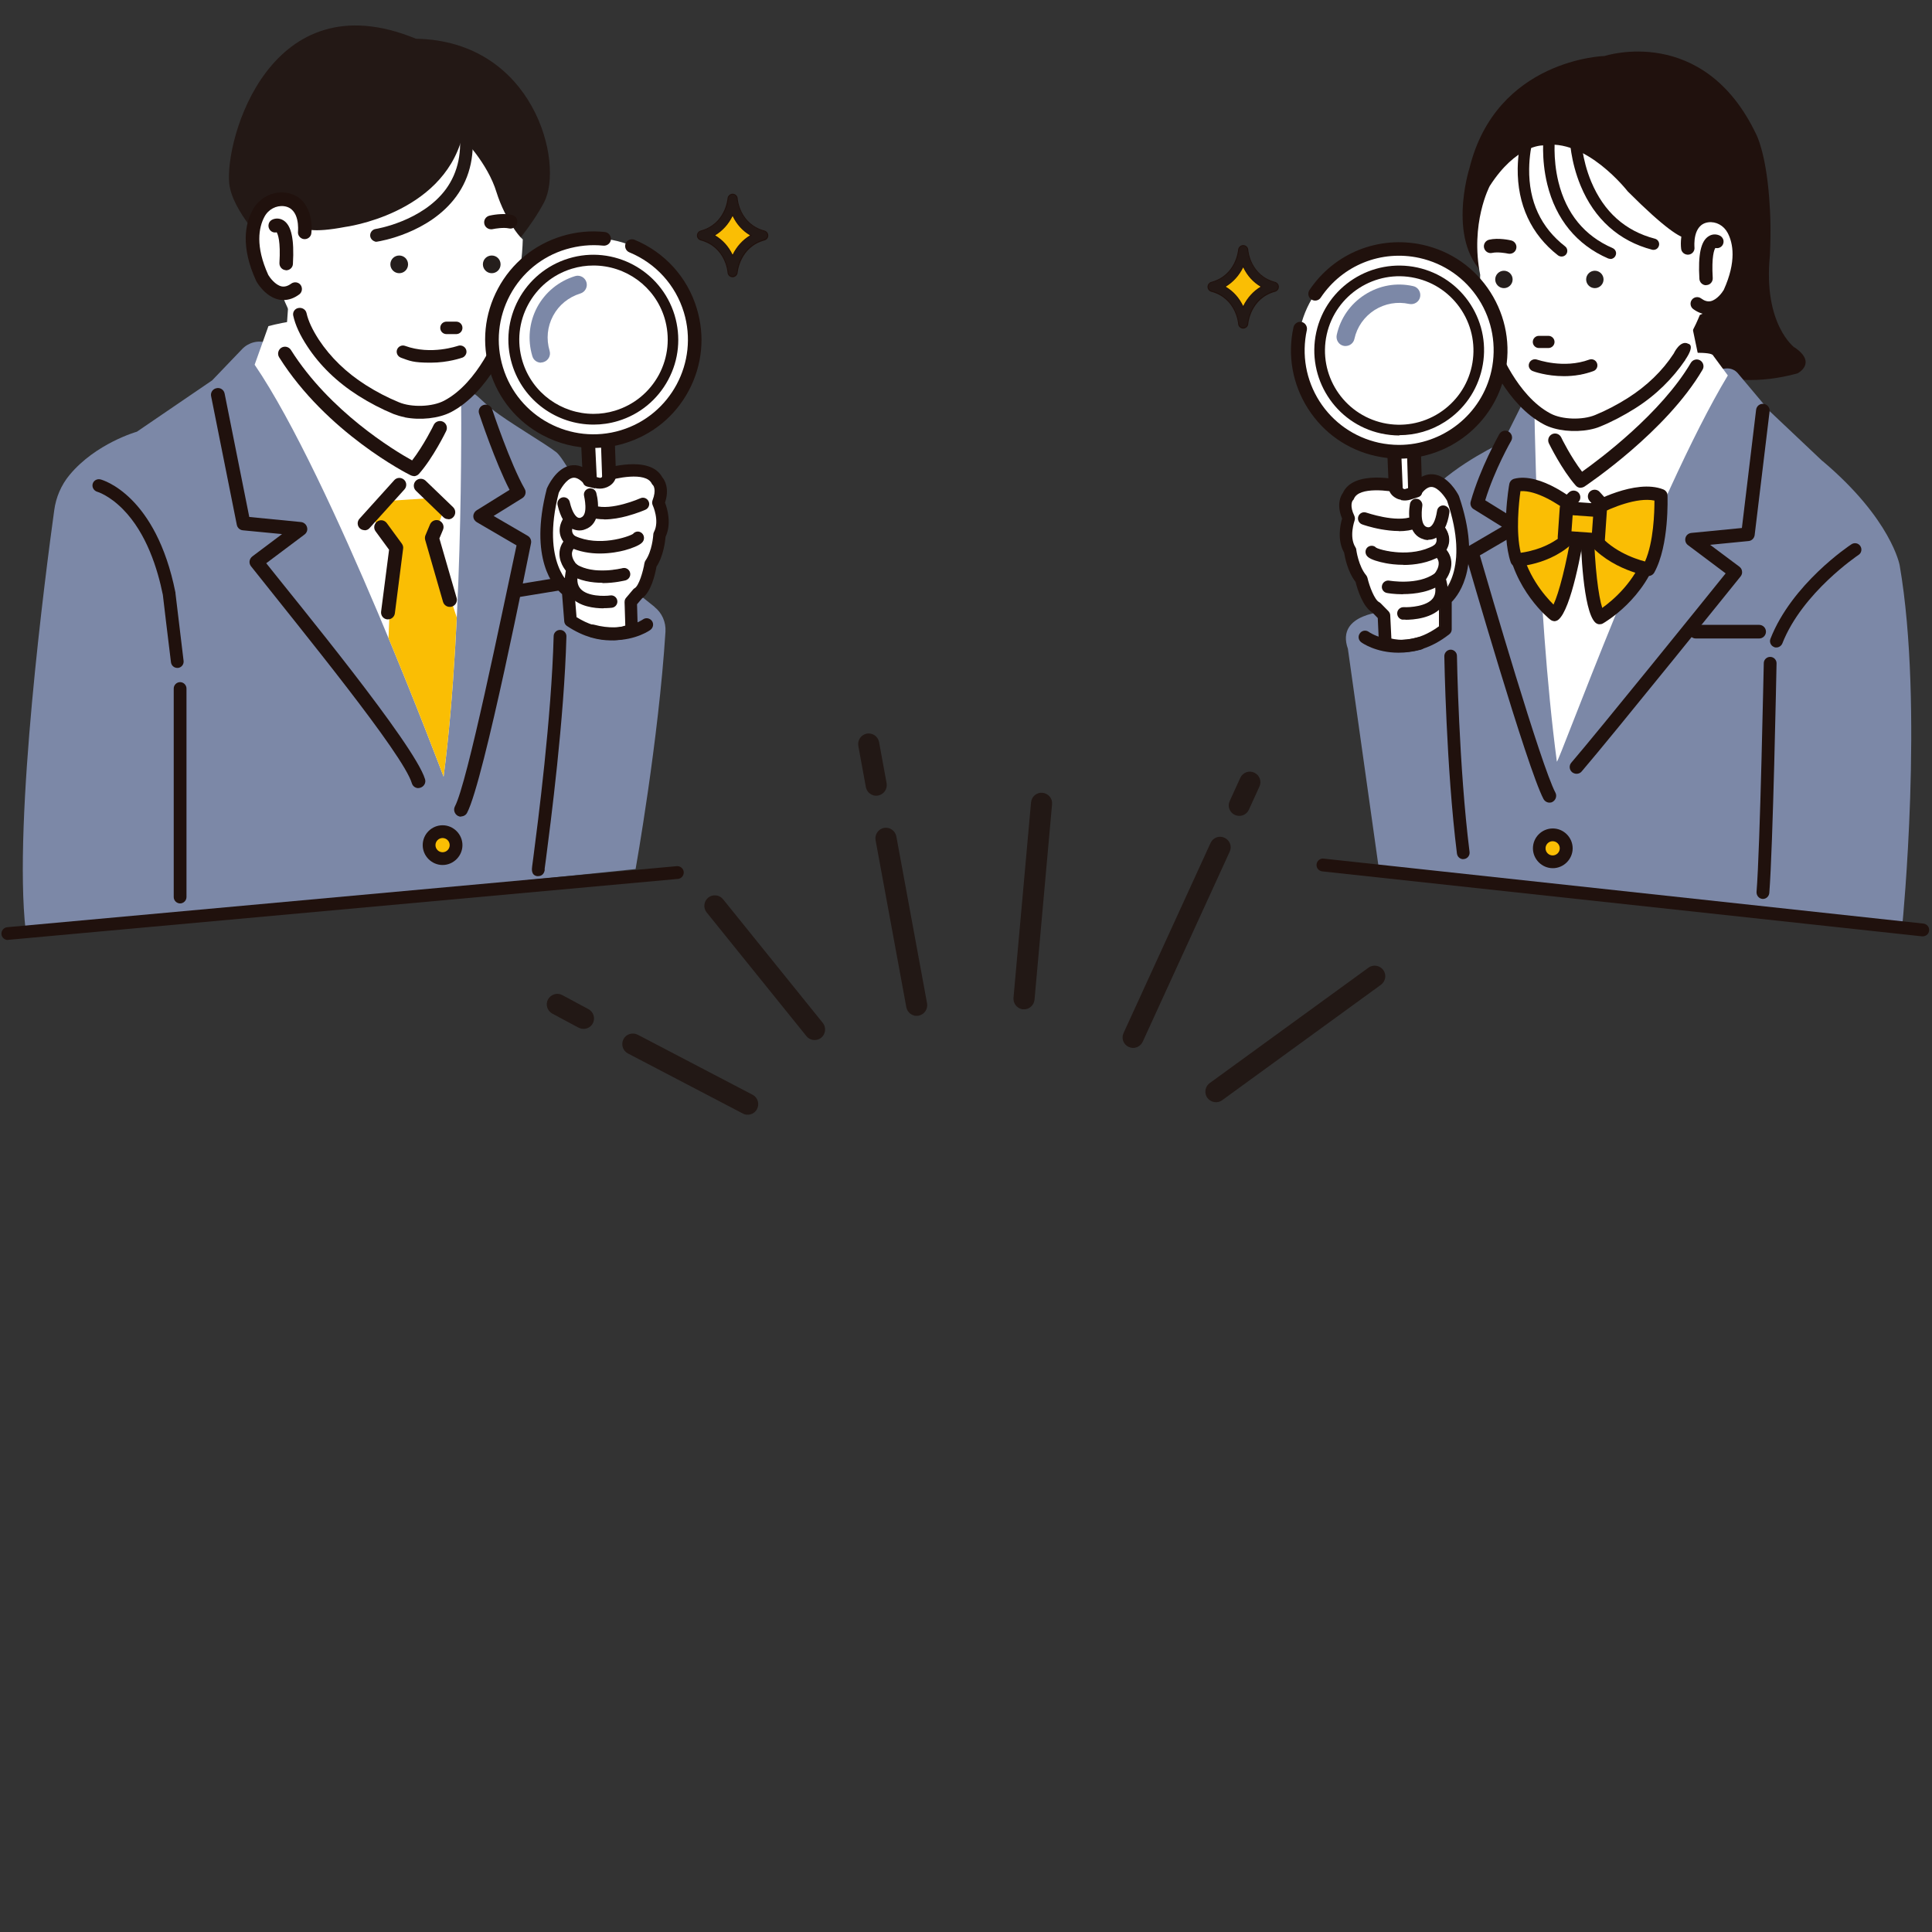 <?xml version="1.0" encoding="UTF-8"?>
<svg xmlns="http://www.w3.org/2000/svg" width="470mm" height="470mm" version="1.1" xmlns:xlink="http://www.w3.org/1999/xlink" viewBox="0 0 1332.3 1332.3">
  <rect x="0" y="0" width="1332.3" height="1332.3" fill="#333333" stroke="none"/>
  <defs>
    <style>
      .cls-1 {
        fill: #231815;
      }

      .cls-2 {
        fill: #fff;
      }

      .cls-3 {
        fill: none;
      }

      .cls-4 {
        fill: #20110d;
      }

      .cls-5 {
        fill: #fabe04;
      }

      .cls-6 {
        fill: #7c88a7;
      }

      .cls-7 {
        fill: #251e1c;
      }

      .cls-8 {
        fill: #221815;
      }

      .cls-9 {
        clip-path: url(#clippath);
      }
    </style>
    <clipPath id="clippath">
      <path class="cls-3" d="M317.9,264.8s2.5,160.1-12,270.8c0,0-77.2-206.3-130.3-284.1l9.5-26.6s100.6-28.5,132.9,39.9Z"/>
    </clipPath>
  </defs>
  <!-- Generator: Adobe Illustrator 28.6.0, SVG Export Plug-In . SVG Version: 1.2.0 Build 709)  -->
  <g>
    <g id="line">
      <path class="cls-4" d="M1237.4,239.6s-21.6-16-16.9-63.3c.8-17.4.4-28.4-.5-40.1-2.4-31.5-8.9-43.5-8.9-43.5-36.4-76.5-104.5-54.1-104.5-54.1,0,0-74.7,1.9-93.3,77.5,0,0-16.8,52.6,13.1,75.6l103.8,54,26.7-20.5.3,20.8s27.5,26.4,82.3,11.5c0,0,13.9-7-1.9-17.9Z"/>
      <path class="cls-6" d="M1256.8,318l-36.4-34.4-22-26.2c-2-2.4-5.1-3.6-8.2-3.3l-39.8,4.1-99.9,18.7-14,28s-31.6,14.4-50.3,34.2l-29.3,82.5s-36.2.9-27.4,25.8l21.2,150.6,361.2,39.2s14.9-150.3-1.9-247.4c0,0-5.6-31.7-53.2-71.9Z"/>
      <g>
        <path class="cls-2" d="M1058,273.8s1.2,142.5,15.6,251.4c.8,2.4,67.8-183,117.9-266.3l-10.1-13.7c-1.2-3.2-22-1.3-25.3-2.1-21.1-4.7-71.4,1.7-98.1,30.7Z"/>
        <path class="cls-2" d="M1173.7,257.6l-10-47.9-83.4,58.5s-9.3,35.5,7.5,63.5c0,0,54.1-23.6,85.9-74.1Z"/>
        <path class="cls-4" d="M1090.1,336.4c-1.3,0-2.6-.5-3.5-1.6-9.6-10.9-18.1-28.3-18.5-29.1-1.1-2.3-.2-5.1,2.2-6.3,2.3-1.1,5.1-.2,6.3,2.2,0,.2,6.7,13.7,14.4,23.7,12.4-8.8,54.5-40.3,75-75.1,1.3-2.2,4.2-3,6.4-1.7,2.2,1.3,3,4.2,1.7,6.4-25.1,42.8-79.1,79-81.4,80.6-.8.5-1.7.8-2.6.8Z"/>
        <path class="cls-2" d="M1020.7,189.8s-3.7,84.9,59.7,103.6c0,0,64.6-9.3,91.8-76.2,0,0,27.7-10.6,27.7-44.2,0,0-7.5-42.9-34.5-14.9,0,0,8.4,25.2-42.9-26.1,0,0-28.9-37.3-58.8-31.7,0,0-18.1-.5-36.4,28,0,0-13.7,25.8-6.5,61.6Z"/>
        <path class="cls-7" d="M1105.8,192.7c0,3.3-2.7,6-6,6s-6-2.7-6-6,2.7-6,6-6,6,2.7,6,6Z"/>
        <path class="cls-7" d="M1043.1,192.7c0,3.3-2.7,6-6,6s-6-2.7-6-6,2.7-6,6-6,6,2.7,6,6Z"/>
        <g>
          <path class="cls-4" d="M1100.8,250.7c-.7-1.9-2.8-2.8-4.7-2.2-18.1,6.6-36.2,0-36.4,0-1.9-.7-4,.3-4.7,2.1-.7,1.9.2,4,2.1,4.7.6.2,9.4,3.5,21.3,3.5s13.1-.9,20.1-3.4c1.9-.7,2.8-2.8,2.2-4.7Z"/>
          <path class="cls-4" d="M1078.5,259.4c-12.1,0-21.1-3.3-21.5-3.5-1.1-.4-1.9-1.2-2.4-2.2-.5-1-.5-2.2-.1-3.2.8-2.2,3.3-3.3,5.5-2.5.2,0,18.2,6.5,35.9,0,2.2-.8,4.6.3,5.4,2.5h0c.8,2.2-.3,4.6-2.5,5.4-6.3,2.3-13.1,3.5-20.3,3.5ZM1058.5,248.9c-1.2,0-2.4.7-2.8,2-.3.8-.3,1.6,0,2.3.3.7.9,1.3,1.7,1.6.4.1,9.2,3.4,21.1,3.4s13.7-1.1,19.9-3.4c1.6-.6,2.4-2.3,1.8-3.9-.6-1.6-2.3-2.4-3.9-1.8-18.1,6.7-36,.3-36.8,0-.3-.1-.7-.2-1.1-.2Z"/>
        </g>
        <g>
          <path class="cls-4" d="M1067.8,232.2h-6.6c-2,0-3.6,1.6-3.6,3.6s1.6,3.6,3.6,3.6h6.6c2,0,3.6-1.6,3.6-3.6s-1.6-3.6-3.6-3.6Z"/>
          <path class="cls-4" d="M1067.8,240h-6.6c-2.3,0-4.2-1.9-4.2-4.2s1.9-4.2,4.2-4.2h6.6c2.3,0,4.2,1.9,4.2,4.2s-1.9,4.2-4.2,4.2ZM1061.2,232.8c-1.7,0-3,1.4-3,3s1.4,3,3,3h6.6c1.7,0,3-1.4,3-3s-1.4-3-3-3h-6.6Z"/>
        </g>
        <g>
          <path class="cls-2" d="M1164,171s-2.3-20.3,13.4-22.4c7.4-1,14.6,3.1,18.1,9.7,4.2,8.1,7.1,22.1-2.7,43.6,0,0-9.6,17.1-22.4,7.5l-6.4-38.4Z"/>
          <g>
            <path class="cls-4" d="M1178.3,216.3c-3.5,0-7-1.3-10.3-3.7-1.8-1.3-2.1-3.8-.8-5.6,1.3-1.8,3.8-2.1,5.6-.8,2.4,1.8,4.7,2.5,7,2,4.5-.9,8.4-6.1,9.5-8.1,9.1-20,6.5-32.7,2.7-39.9-2.8-5.3-8.4-8.4-14-7.6-11.6,1.6-10.1,17.3-10,18,.2,2.2-1.3,4.1-3.5,4.4-2.2.2-4.1-1.3-4.4-3.5-.9-8.3,1.4-24.7,16.8-26.8,8.9-1.2,17.8,3.5,22.1,11.8,4.6,8.8,7.9,24.1-2.6,47.1,0,.1,0,.2-.2.3-.6,1-6,10.2-14.9,12.1-1,.2-2,.3-3.1.3Z"/>
            <path class="cls-4" d="M1178.3,216.9c-3.7,0-7.3-1.3-10.7-3.8-2-1.5-2.4-4.4-.9-6.4,1.5-2,4.4-2.4,6.4-.9,2.3,1.7,4.4,2.3,6.5,1.9,4.3-.9,8-5.9,9.1-7.8,8.9-19.7,6.4-32.3,2.7-39.3-2.7-5.1-8-8-13.4-7.3-11,1.5-9.5,16.7-9.5,17.3.3,2.5-1.6,4.8-4.1,5-1.2.1-2.4-.2-3.4-1-1-.8-1.6-1.9-1.7-3.1-1-8.6,1.5-25.3,17.4-27.4,9.1-1.2,18.3,3.6,22.7,12.1,4.7,8.9,8,24.4-2.6,47.6,0,.1-.1.2-.2.3-.6,1.1-6.1,10.5-15.3,12.4-1,.2-2.1.3-3.2.3h0ZM1170.4,206c-1,0-2,.5-2.7,1.3-1.1,1.5-.8,3.6.7,4.7,3.2,2.4,6.5,3.6,9.9,3.6h0c1,0,2-.1,2.9-.3,8.6-1.8,13.9-10.8,14.5-11.8,0,0,0-.2.1-.3,10.4-22.7,7.2-37.9,2.6-46.5-4.2-8-12.8-12.6-21.5-11.5-15,2-17.2,17.9-16.3,26.1,0,.9.5,1.7,1.2,2.2.7.6,1.6.8,2.5.7,1.8-.2,3.2-1.9,3-3.7,0-.7-1.7-17.1,10.5-18.7,5.9-.8,11.8,2.4,14.7,7.9,3.8,7.3,6.5,20.3-2.7,40.5,0,.1-4.3,7.2-9.9,8.4-2.5.5-4.9-.2-7.5-2.1-.6-.5-1.3-.7-2-.7Z"/>
          </g>
        </g>
        <g>
          <path class="cls-4" d="M1176.5,196c-2.1,0-3.8-1.6-4-3.7-1-16.5,1-25.7,6.1-28.9,2.7-1.7,5.6-1.2,7.3-.3,1.9,1.1,2.6,3.5,1.6,5.4-.9,1.7-3,2.5-4.8,1.8-.7.8-3.2,4.9-2.2,21.6.1,2.2-1.5,4.1-3.7,4.2,0,0-.2,0-.2,0ZM1182,170s0,0,.1,0c0,0,0,0-.1,0Z"/>
          <path class="cls-4" d="M1176.5,196.7c-2.4,0-4.4-1.9-4.6-4.3-1-16.8,1-26.2,6.4-29.5,2.9-1.9,6.1-1.3,7.9-.3,1.1.6,1.8,1.6,2.2,2.7.3,1.2.2,2.4-.4,3.5-1,1.8-3.1,2.7-5.1,2.2-.8,1.2-2.7,5.9-1.8,20.8.1,2.5-1.8,4.7-4.3,4.8,0,0-.2,0-.3,0ZM1182.5,162.8c-1.1,0-2.4.3-3.6,1.1-4.9,3.1-6.7,12.1-5.8,28.4.1,1.8,1.6,3.2,3.3,3.2h.2c.9,0,1.7-.5,2.3-1.1.6-.7.9-1.5.8-2.4-.8-14.2.8-19.4,1.9-21.4h0s.6-1.1.6-1.1h.1c0,0-.1.3-.1.3v-.2c.1,0,.5.1.5.1,1.5.5,3.2-.1,4-1.5.4-.8.5-1.7.3-2.5-.2-.9-.8-1.6-1.6-2-.8-.4-1.8-.7-3-.7Z"/>
        </g>
        <path class="cls-4" d="M1162.2,248.2c-8.8,12.9-20.2,24.3-34.6,33.4-7.8,4.9-15.9,9.2-24,12.5-2.3,1-4.9,1.7-7.5,2.2-10.5,2-23.1.8-31.4-3.6-25.7-13.5-39-47.2-40.2-50.5-.8-1.7-4.7-10.6-7.5-30.5-.3-2.4,1.5-4.6,4-5,2.6-.4,4.9,1.3,5.2,3.7,2.8,20.2,6.7,28.1,6.8,28.2,0,.2.2.3.2.5.1.3,12.7,33.8,36.1,46.1,7.9,4.2,22,4.6,30.7,1,7.6-3.1,15.2-7.1,22.5-11.7,13.2-8.4,23.9-18.7,31.7-30.7,0,0,4.5-9.8,10.1-6.7,0,0,5,.6-2.2,11.1Z"/>
        <path class="cls-4" d="M1068.6,553.5c-1.7,0-3.3-.9-4.2-2.5-11.3-21.3-52.1-162.9-53.9-168.9-.6-2.1.3-4.3,2.1-5.4l23.1-13.5-19.5-12.1c-1.8-1.1-2.6-3.3-2-5.3,6.6-23.2,19.1-45.2,19.6-46.2,1.2-2.3,4-3.3,6.3-2.1s3.3,4,2.1,6.3c-.1.2-11.5,19.9-18,41.2l23.1,14.3c1.4.9,2.2,2.4,2.2,4.1,0,1.6-.9,3.2-2.3,4l-26.7,15.6c6.5,22.4,42.2,144.9,52.1,163.6,1.2,2.3.3,5.1-2,6.4-.7.4-1.5.5-2.2.5Z"/>
        <path class="cls-4" d="M1087.2,533.6c-1.1,0-2.2-.4-3.1-1.1-2-1.7-2.2-4.7-.5-6.6,19.7-23,90.8-111.1,106.4-130.5l-26-19.5c-1.6-1.2-2.2-3.2-1.7-5,.5-1.9,2.1-3.2,4.1-3.4l34.8-3.4,9.8-81.5c.3-2.6,2.6-4.4,5.2-4.1,2.6.3,4.4,2.7,4.1,5.2l-10.3,85.3c-.3,2.2-2,3.9-4.2,4.1l-26.5,2.6,20.2,15.1c1,.8,1.7,1.9,1.8,3.2.2,1.3-.2,2.5-1,3.5-.9,1.1-87.4,108.6-109.6,134.5-.9,1.1-2.2,1.6-3.6,1.6Z"/>
        <path class="cls-4" d="M1213.1,440.3h-43.7c-2.6,0-4.7-2.1-4.7-4.7s2.1-4.7,4.7-4.7h43.7c2.6,0,4.7,2.1,4.7,4.7s-2.1,4.7-4.7,4.7Z"/>
        <path class="cls-4" d="M1066.5,365.6c-1.2,0-2.5-.5-3.4-1.4-1.8-1.9-1.7-4.8.1-6.6l18.7-18c1.9-1.8,4.8-1.7,6.6.1,1.8,1.9,1.7,4.8-.1,6.6l-18.7,18c-.9.9-2.1,1.3-3.3,1.3Z"/>
        <path class="cls-4" d="M1123.3,373.1c-1.3,0-2.6-.5-3.5-1.5l-23.6-26.1c-1.7-1.9-1.6-4.9.3-6.6,1.9-1.7,4.9-1.6,6.6.3l23.6,26.1c1.7,1.9,1.6,4.9-.3,6.6-.9.8-2,1.2-3.2,1.2Z"/>
        <g>
          <path class="cls-5" d="M1043.6,372.3c4,32.1,28.3,51.4,28.3,51.4,8.3-6.8,16.7-59.3,16.7-59.3-.4-16.8-45.1,7.9-45.1,7.9Z"/>
          <path class="cls-4" d="M1071.6,428.3c-.8,0-1.7-.4-2.4-.9-1.1-.8-25.8-20.9-30-54.5-.2-1.9.7-3.8,2.3-4.7,8.3-4.6,36.2-19,46.9-12.5,2.9,1.8,4.5,4.8,4.6,8.6,0,.3,0,.6,0,.9-2,12.7-9.4,54.9-18.4,62.2-.9.7-2,1-3,1ZM1048.5,374.8c3.7,21.1,16.6,36,22.8,42.1,3.6-7.6,8.8-27.1,13-52.7,0-.4-.2-.5-.2-.5-4.1-2.5-21,3.6-35.5,11.2Z"/>
        </g>
        <g>
          <path class="cls-5" d="M1094.5,364.8s1.1,53.2,8.7,61.1c0,0,27.8-15.7,36.6-46.8,0,0-42.5-30.8-45.3-14.2Z"/>
          <path class="cls-4" d="M1102.9,430.5c-1.1,0-2.2-.6-3-1.4-8.2-8.5-9.8-51.3-10-64.2,0-.3,0-.6,0-.9.6-3.7,2.8-6.5,6-7.8,11.9-4.9,38.6,13.4,46.5,19.1,1.6,1.1,2.3,3.1,1.7,5-9.1,32.6-37.5,48.9-38.7,49.6-.8.5-1.7.6-2.6.6ZM1099.1,365.2c.6,26,3.2,46,5.8,54,7.3-5.2,22.7-18.1,29.5-38.4-13.8-9.6-30.4-18-35-16.1,0,0-.2,0-.3.5Z"/>
        </g>
        <g>
          <path class="cls-5" d="M1085.6,350.6s-24.1-20.3-40.8-15.9c0,0-5.6,32.3.9,51.4,0,0,26.1-1.1,41-20.5l-1.1-15Z"/>
          <path class="cls-4" d="M1045.4,390.7c-1.6-.1-3-1.3-3.6-2.9-6.8-20.1-1.3-52.5-1-53.9.3-1.8,1.6-3.2,3.2-3.7,18.4-4.9,43.2,15.8,44.3,16.7.9.8,1.5,2,1.6,3.2l1.1,15c0,1.2-.3,2.4-1,3.4-15.9,20.8-42.9,22.1-44.1,22.2-.1,0-.3,0-.4,0ZM1048.5,338.7c-1.1,7.8-3.3,28.2.2,42.5,6.7-.9,23.1-4.4,33.7-17.1l-.8-11c-6.8-5.4-22-15.2-33.1-14.4Z"/>
        </g>
        <g>
          <path class="cls-5" d="M1098.6,351.5s29.3-16.6,46.7-9.7c0,0,1.3,32.8-8.5,50.8,0,0-28.3-4.9-41.6-26.3l3.4-14.7Z"/>
          <path class="cls-4" d="M1136.5,397.1c-.2,0-.3,0-.5,0-1.2-.2-30.5-5.5-44.7-28.4-.6-1-.8-2.3-.6-3.5l3.4-14.7c.3-1.3,1.1-2.3,2.2-3,1.3-.7,31.4-17.6,50.7-10,1.7.7,2.9,2.3,2.9,4.1,0,1.4,1.3,34.3-9.1,53.2-.9,1.6-2.6,2.5-4.4,2.4ZM1100.2,365.3c9.7,14.1,26.9,20,34.2,21.9,6-13.6,6.5-34.1,6.5-42-12-2.5-30,5.1-38.2,9.4l-2.5,10.7Z"/>
        </g>
        <g>
          <rect class="cls-5" x="1079.5" y="351.2" width="23.4" height="20.3" transform="translate(28.1 -75.9) rotate(4)"/>
          <path class="cls-4" d="M1101.8,376.9l-23.3-1.6c-2.5-.2-4.4-2.4-4.3-4.9l1.4-20.3c.2-2.5,2.4-4.4,4.9-4.3l23.3,1.6c2.5.2,4.4,2.4,4.3,4.9l-1.4,20.3c-.2,2.5-2.4,4.4-4.9,4.3ZM1083.7,366.4l14.1,1,.8-11.1-14.1-1-.8,11.1Z"/>
        </g>
        <path class="cls-4" d="M1076.8,176.9c-.8,0-1.7-.3-2.4-.8-18.5-14.4-28.1-35.1-27.8-60,.3-18.6,5.9-32.7,6.2-33.3.8-2,3.1-3,5.1-2.2,2,.8,3,3.1,2.2,5.1-.1.3-5.4,13.7-5.6,30.7-.3,22.5,8.1,40.5,24.8,53.5,1.7,1.3,2,3.8.7,5.5-.8,1-1.9,1.5-3.1,1.5Z"/>
        <path class="cls-4" d="M1110.4,178.5c-.5,0-1-.1-1.5-.3-21.5-9.3-36-27-41.9-51.1-4.4-18-2.5-33.2-2.4-33.8.3-2.1,2.3-3.7,4.4-3.4,2.1.3,3.6,2.2,3.4,4.4h0c0,.1-1.8,14.5,2.3,31.2,5.4,21.9,18,37.2,37.4,45.6,2,.9,2.9,3.2,2,5.1-.6,1.5-2.1,2.4-3.6,2.4Z"/>
        <path class="cls-4" d="M1140.3,172.3c-.3,0-.7,0-1-.1-22.7-5.9-39.8-21.1-49.3-44.1-7.1-17.1-7.5-32.4-7.5-33,0-2.2,1.7-4,3.8-4,2.1,0,4,1.7,4,3.8h0c0,.1.4,14.6,7,30.4,8.7,20.8,23.5,34,43.9,39.3,2.1.5,3.4,2.7,2.8,4.8-.5,1.8-2,2.9-3.8,2.9Z"/>
        <path class="cls-4" d="M1041.1,175c-.3,0-.7,0-1.1-.1h0c-1.8-.4-7.4-1.3-11-.5-2.5.6-5-1-5.6-3.5-.6-2.5,1-5,3.5-5.6,6.4-1.5,14.3.3,15.2.5,2.5.6,4.1,3.1,3.5,5.6-.5,2.2-2.4,3.6-4.6,3.6Z"/>
      </g>
      <path class="cls-6" d="M451.5,418.6l-14.5-11.6s-44.2-87.9-53.3-95.1c-7.3-5.8-34.1-21.4-44.2-29.6-15.6-12.7-8.9-12.5-27.3-9.9l-5.9,3.9-122.2-39.9c-6-2-12.7-.3-17.1,4.3l-20.7,21.6-51.9,35.4s-28.4,8-46.5,29.9c-5.7,6.9-9.3,15.3-10.5,24.2-5.9,42.8-28.4,213.9-19.7,289.9l104.5-10,316.1-32.4s15.9-89,20.6-163.7c.4-6.6-2.4-12.9-7.5-17Z"/>
      <path class="cls-2" d="M317.9,264.8s2.5,160.1-12,270.8c0,0-77.2-206.3-130.3-284.1l9.5-26.6s100.6-28.5,132.9,39.9Z"/>
      <path class="cls-2" d="M196.4,243.9l4.4-62,94.3,77.2s9.5,36.1-7.6,64.5c0,0-58.8-28.5-91.1-79.7Z"/>
      <path class="cls-4" d="M285.3,328.4c1.3,0,2.7-.6,3.6-1.6,9.8-11.1,18.4-28.8,18.8-29.6,1.1-2.4.2-5.2-2.2-6.4-2.4-1.1-5.2-.2-6.4,2.2,0,.2-7,14.3-14.9,24.5-12.5-6.9-56.9-33.8-83.6-76.2-1.4-2.2-4.4-2.9-6.6-1.5-2.2,1.4-2.9,4.4-1.5,6.6,32.6,51.8,88.4,80.3,90.8,81.4.7.3,1.4.5,2.1.5Z"/>
      <path class="cls-1" d="M286.7,26.7c81.8,1.4,102.5,86.1,88.5,112.8-8.9,17-23.4,33-23.4,33-35.7.6-43.4,13.1-43.4,13.1-4.2-22.5-14.7-21.7-24.3-21.8,2.8,25-38.3,11.8-85.5,16.6l2.7-36.5c-20.2,20.1-7.1,40.6-16.7,25.2-.5,1.1-24.5-23.7-26.5-42.4-3.3-30.4,28.2-141.4,128.7-100Z"/>
      <path class="cls-2" d="M318.8,94.9s17.5,17.5,23.6,37.7c1.5,4.8,3.4,9.4,5.6,13.9,3.3,6.5,7.9,14.5,12.5,18.6,0,0-.9,100.6-65.5,119.6,0,0-72-11-99.6-79.1,0,0-21.9-9.2-21.9-43.4,0,0,7.6-43.7,35.1-15.2,0,0-15.2,18,29.4,9.5,0,0,66.4-8.5,80.7-61.7Z"/>
      <path class="cls-7" d="M269.2,182.3c0,3.3,2.7,6.1,6.1,6.1s6.1-2.7,6.1-6.1-2.7-6.1-6.1-6.1-6.1,2.7-6.1,6.1Z"/>
      <path class="cls-7" d="M333,182.3c0,3.3,2.7,6.1,6.1,6.1s6.1-2.7,6.1-6.1-2.7-6.1-6.1-6.1-6.1,2.7-6.1,6.1Z"/>
      <g>
        <path class="cls-4" d="M274.4,241.3c.7-1.9,2.8-2.9,4.7-2.2,18.4,6.7,36.8,0,37,0,1.9-.7,4,.3,4.7,2.2.7,1.9-.3,4-2.2,4.8-.6.2-9.6,3.5-21.7,3.5s-13.3-.9-20.4-3.5c-1.9-.7-2.9-2.8-2.2-4.7Z"/>
        <path class="cls-4" d="M276.4,246.6c-2.2-.8-3.4-3.3-2.6-5.5h0c.8-2.2,3.3-3.4,5.5-2.6,18,6.6,36.3,0,36.5,0,2.2-.8,4.7.3,5.6,2.5.4,1.1.4,2.3-.1,3.3-.5,1-1.3,1.9-2.4,2.3-.4.1-9.6,3.5-21.9,3.5s-14.3-1.2-20.7-3.5ZM316.3,239.7c-.8.3-18.9,6.8-37.4,0-1.6-.6-3.3.2-3.9,1.8-.6,1.6.2,3.3,1.8,3.9,6.3,2.3,13.1,3.5,20.2,3.5,12.1,0,21.1-3.3,21.4-3.5.8-.3,1.4-.9,1.7-1.6.3-.7.4-1.6,0-2.3-.5-1.2-1.6-2-2.9-2s-.7,0-1.1.2Z"/>
      </g>
      <g>
        <path class="cls-4" d="M307.9,222.4h6.7c2,0,3.7,1.7,3.7,3.7s-1.7,3.7-3.7,3.7h-6.7c-2,0-3.7-1.7-3.7-3.7s1.7-3.7,3.7-3.7Z"/>
        <path class="cls-4" d="M303.6,226.1c0-2.4,1.9-4.3,4.3-4.3h6.7c2.4,0,4.3,1.9,4.3,4.3s-1.9,4.3-4.3,4.3h-6.7c-2.4,0-4.3-1.9-4.3-4.3ZM307.9,223c-1.7,0-3.1,1.4-3.1,3.1s1.4,3.1,3.1,3.1h6.7c1.7,0,3.1-1.4,3.1-3.1s-1.4-3.1-3.1-3.1h-6.7Z"/>
      </g>
      <g>
        <path class="cls-2" d="M210.1,160.2s2.3-20.6-13.6-22.8c-7.5-1-14.8,3.1-18.4,9.9-4.3,8.2-7.2,22.5,2.7,44.3,0,0,9.8,17.3,22.8,7.6l6.5-39Z"/>
        <g>
          <path class="cls-4" d="M195.5,206.3c3.6,0,7.1-1.3,10.5-3.8,1.8-1.3,2.1-3.9.8-5.7-1.3-1.8-3.9-2.1-5.7-.8-2.5,1.8-4.8,2.5-7.1,2-4.6-1-8.5-6.2-9.7-8.2-9.2-20.3-6.6-33.3-2.8-40.6,2.8-5.4,8.6-8.5,14.3-7.7,11.8,1.6,10.2,17.6,10.2,18.3-.2,2.2,1.4,4.2,3.6,4.4,2.2.2,4.2-1.4,4.4-3.6.9-8.5-1.4-25.1-17.1-27.2-9.1-1.2-18.1,3.6-22.5,12-4.7,8.9-8,24.5,2.6,47.9,0,.1,0,.2.2.3.6,1.1,6.1,10.4,15.1,12.3,1,.2,2.1.3,3.1.3Z"/>
          <path class="cls-4" d="M195.5,206.9h0c-1.1,0-2.2-.1-3.2-.3-9.3-2-14.9-11.5-15.5-12.6,0-.1-.1-.2-.2-.4-10.8-23.6-7.4-39.4-2.6-48.4,4.5-8.6,13.8-13.6,23.1-12.3,16.2,2.2,18.6,19.2,17.6,27.9-.1,1.2-.7,2.3-1.7,3.1-1,.8-2.2,1.1-3.4,1-2.5-.3-4.4-2.6-4.1-5.1,0-.7,1.6-16.1-9.6-17.6-5.4-.7-10.9,2.2-13.6,7.4-3.8,7.2-6.4,20,2.7,40,1.1,1.9,4.9,7,9.2,7.9,2.1.4,4.3-.2,6.6-1.9,2.1-1.5,5-1.1,6.5.9,1.5,2.1,1.1,5-.9,6.5-3.5,2.6-7.1,3.9-10.9,3.9h0ZM201.5,196.5c-2.6,2-5.1,2.7-7.6,2.1-5.7-1.2-10-8.4-10.1-8.6-9.3-20.5-6.6-33.7-2.7-41.2,2.9-5.6,8.9-8.9,14.9-8.1,12.4,1.7,10.8,18.3,10.7,19-.2,1.9,1.2,3.6,3,3.8.9.1,1.8-.2,2.5-.7.7-.6,1.2-1.4,1.3-2.3.9-8.3-1.4-24.5-16.6-26.5-8.8-1.2-17.6,3.5-21.8,11.7-4.6,8.8-7.9,24.2,2.7,47.3,0,0,0,.2.1.3.6,1,5.9,10.1,14.7,12,1,.2,2,.3,3,.3h0c3.5,0,6.9-1.2,10.1-3.7,1.5-1.1,1.8-3.3.7-4.8-.7-.9-1.7-1.4-2.7-1.4s-1.4.2-2,.7Z"/>
        </g>
      </g>
      <g>
        <path class="cls-4" d="M197.2,185.7c-2.2-.1-3.9-2-3.8-4.3,1-17-1.5-21.1-2.2-21.9-1.8.6-3.9-.1-4.8-1.9-1.1-2-.4-4.4,1.6-5.5,1.7-.9,4.6-1.4,7.4.3,5.2,3.3,7.2,12.6,6.2,29.4-.1,2.1-1.9,3.8-4,3.8s-.2,0-.2,0ZM191.7,159.3s0,0,.1,0c0,0,0,0-.1,0Z"/>
        <path class="cls-4" d="M197.1,186.3c-2.6-.1-4.5-2.4-4.4-4.9.9-15.2-1.1-19.9-1.9-21.2-2,.5-4.1-.4-5.1-2.3-.6-1.1-.7-2.3-.4-3.5.3-1.2,1.1-2.2,2.2-2.8,1.8-1,5-1.5,8,.4,5.4,3.4,7.5,12.9,6.5,30-.1,2.5-2.2,4.4-4.7,4.4s-.2,0-.3,0ZM188.2,152.7c-.8.4-1.4,1.2-1.6,2-.3.9-.1,1.8.3,2.6.8,1.5,2.5,2.1,4.1,1.6h.4c0-.1.1,0,.1,0v-.2c-.1,0,0,0,0,0l.6,1.1h0c1.1,1.9,2.8,7.3,1.9,21.7,0,.9.3,1.8.9,2.5.6.7,1.4,1.1,2.3,1.1h.2c1.8,0,3.3-1.4,3.4-3.2,1-16.6-.9-25.7-5.9-28.9-1.2-.8-2.5-1.1-3.7-1.1s-2.3.3-3.1.8Z"/>
      </g>
      <path class="cls-4" d="M279.1,287.7c-2.7-.5-5.3-1.3-7.7-2.2-8.3-3.4-16.5-7.7-24.4-12.7-14.6-9.3-26.4-20.7-35.1-34-5-7.6-8.3-14.7-9.7-21.2-.5-2.4,1.1-4.8,3.6-5.2,2.6-.5,5.1,1.1,5.6,3.6,1.2,5.4,4.1,11.5,8.5,18.3,8,12.1,18.8,22.6,32.3,31.2,7.4,4.7,15.1,8.7,22.9,11.9,8.8,3.7,23.1,3.2,31.2-1.1,23.8-12.5,36.6-46.5,36.7-46.9,0-.2.1-.3.2-.5,0,0,4-8.1,6.9-28.6.3-2.4,2.7-4.1,5.3-3.7,2.6.4,4.4,2.7,4.1,5.1-2.8,20.3-6.8,29.4-7.6,31.1-1.3,3.3-14.7,37.7-40.9,51.4-8.5,4.4-21.2,5.7-31.9,3.6Z"/>
      <path class="cls-1" d="M258.5,166.6c.6.1,1.2.2,1.8,0,1.4-.2,35.7-5.7,54.3-31.1,9.9-13.5,13.4-30.1,10.4-49.3-.4-2.4-2.6-4-5-3.6-2.4.4-4,2.6-3.6,5,2.6,16.7-.4,31.1-8.8,42.7-16.4,22.4-48.3,27.6-48.6,27.6-2.4.4-4,2.6-3.7,5,.3,1.8,1.6,3.1,3.2,3.6Z"/>
      <path class="cls-4" d="M317.9,563c1.7,0,3.4-.9,4.2-2.5,11.6-21.8,42.8-180,44.1-185.9.4-2-.5-4.1-2.3-5.1l-23.5-13.7,19.8-12.3c2.2-1.4,2.9-4.2,1.6-6.4-9.8-17.1-22.3-54.4-22.4-54.8-.8-2.5-3.5-3.9-6-3-2.5.8-3.9,3.5-3,6,.5,1.5,11.2,33.6,21,52.5l-22.7,14.1c-1.4.9-2.3,2.4-2.3,4.1,0,1.7.9,3.2,2.4,4.1l27.4,16c-10.7,49.7-33.9,163.8-42.5,180-1.2,2.3-.3,5.2,2,6.5.7.4,1.5.6,2.2.6Z"/>
      <path class="cls-4" d="M288.5,543.4c.5,0,.9,0,1.4-.2,2.5-.8,4-3.4,3.2-5.9-7.2-23.9-89.7-123.8-109.5-148.9l26.4-19.8c1.6-1.2,2.3-3.2,1.7-5.1-.5-1.9-2.2-3.3-4.1-3.5l-35.7-3.5-17-85.1c-.5-2.6-3-4.3-5.6-3.7-2.6.5-4.3,3-3.7,5.6l17.7,88.6c.4,2.1,2.1,3.6,4.2,3.8l27,2.6-20.5,15.4c-1,.8-1.7,1.9-1.9,3.2-.2,1.3.2,2.6,1,3.6,35,44.2,104.9,129.5,110.9,149.6.6,2.1,2.5,3.4,4.6,3.4Z"/>
      <g class="cls-9">
        <polygon class="cls-5" points="297 343.5 267.6 345.4 258.1 358.7 270.4 377.7 267.6 447.9 310.3 549.5 320.7 443.2 297.9 373.9 305.5 353 297 343.5"/>
      </g>
      <path class="cls-4" d="M309.2,358.1c1.3,0,2.5-.5,3.4-1.5,1.8-1.9,1.8-4.9-.1-6.8l-19-18.3c-1.9-1.8-4.9-1.8-6.8.1-1.8,1.9-1.8,4.9.1,6.8l19,18.3c.9.9,2.1,1.3,3.3,1.3Z"/>
      <path class="cls-4" d="M251.4,365.7c1.3,0,2.6-.5,3.5-1.6l24-26.6c1.8-2,1.6-5-.3-6.7-2-1.8-5-1.6-6.7.3l-24,26.6c-1.8,2-1.6,5,.3,6.7.9.8,2.1,1.2,3.2,1.2Z"/>
      <path class="cls-4" d="M267.6,427.1c2.4,0,4.4-1.8,4.7-4.2l5.7-44.6c.2-1.2-.2-2.4-.9-3.4l-10.4-14.2c-1.6-2.1-4.5-2.6-6.7-1-2.1,1.6-2.6,4.6-1,6.7l9.3,12.7-5.5,42.7c-.3,2.6,1.5,5,4.1,5.3.2,0,.4,0,.6,0Z"/>
      <path class="cls-4" d="M310.3,418.5c.4,0,.9,0,1.3-.2,2.5-.7,4-3.4,3.3-5.9l-11.9-41.1,2.5-6c1-2.4-.1-5.2-2.6-6.3-2.4-1-5.2.1-6.3,2.5l-3.2,7.6c-.4,1-.5,2.1-.2,3.2l12.3,42.7c.6,2.1,2.5,3.5,4.6,3.5Z"/>
      <path class="cls-4" d="M338.7,158.1c.4,0,.7,0,1.1-.1,1.9-.4,7.5-1.3,11.1-.5,2.6.6,5.1-1,5.7-3.6.6-2.6-1-5.1-3.6-5.7-6.5-1.5-14.5.3-15.4.5-2.6.6-4.2,3.1-3.6,5.7.5,2.2,2.5,3.7,4.6,3.7Z"/>
      <path class="cls-4" d="M5.4,648.2c-2.3,0-4.2-1.7-4.4-4-.2-2.4,1.6-4.6,4-4.8l461.7-42.1c2.4-.2,4.6,1.6,4.8,4,.2,2.4-1.6,4.6-4,4.8L5.8,648.1c-.1,0-.3,0-.4,0Z"/>
      <path class="cls-4" d="M1325.9,645.7c-.2,0-.3,0-.5,0l-413.6-44.8c-2.4-.3-4.2-2.4-3.9-4.9.3-2.4,2.4-4.2,4.9-3.9l413.6,44.8c2.4.3,4.2,2.4,3.9,4.9-.2,2.3-2.2,3.9-4.4,3.9Z"/>
      <path class="cls-4" d="M979.8,359.4c-.6,0-1.3-.1-1.9-.4-2.2-1-3.1-3.7-2.1-5.9.1-.3,3.2-6.8,9.5-18,1.2-2.1,3.9-2.9,6-1.7,2.1,1.2,2.9,3.9,1.7,6-6.1,11-9.2,17.4-9.2,17.5-.8,1.6-2.3,2.5-4,2.5Z"/>
      <g>
        <g>
          <path class="cls-2" d="M393.4,428.1l-1.6-20.7s-24.4-15.4-10.6-69c0,0,9.9-23.2,24.1-8.3,0,0,1.2,2.2,10.3-2.1,0,0,30.7-10.1,37.5,3.5,0,0,5,4.4.8,15.2,0,0,5.9,12.6.8,22.3,0,0-.6,12.3-6.2,20.2,0,0-2.6,16.7-8.7,20.3l-4.9,5.8.6,19.1s-17.9,9.9-42.1-6.2Z"/>
          <g>
            <path class="cls-4" d="M391.4,431.2c-1-.6-1.6-1.7-1.7-2.8l-1.5-19.1c-5.6-4.7-23-23.7-10.6-71.9,0-.2.1-.4.2-.5.6-1.4,6.1-13.6,15.8-15.3,4.8-.9,9.5.9,13.9,5.3.8,0,2.7-.5,6.6-2.3.1,0,.3-.1.4-.2,3.4-1.1,33.4-10.4,41.8,4.9,1.5,1.8,5.1,7.4,1.7,17.2,1.5,3.8,4.7,14.3.4,23.3-.2,3-1.4,13.2-6.3,20.7-.7,4.3-3.5,17.3-9.8,21.7l-3.6,4.3.5,17.7c0,1.4-.7,2.7-1.9,3.4-.3.1-2.3,1.2-5.8,2.2-7.7,2-22.4,3.2-40.1-8.5ZM431.2,415.3c0-.9.3-1.8.9-2.5l4.9-5.8c.3-.3.6-.6,1-.8,3.1-1.8,6-11.6,6.9-17.6,0-.6.3-1.1.6-1.6,4.9-6.9,5.5-18.1,5.5-18.3,0-.6.2-1.1.4-1.6,4.2-7.9-.8-18.8-.8-18.9-.4-.9-.5-2,0-3,3.1-7.9.2-11,.2-11-.4-.3-.7-.7-.9-1.1-4.3-8.6-25.4-4.1-32.8-1.7-7.6,3.6-12.5,3.9-14.7,1-2.7-2.7-5.2-3.9-7.5-3.5-4.7.9-8.9,7.9-10.1,10.7-12.7,49.7,8.8,64.5,9,64.6,1,.6,1.6,1.7,1.7,2.9l1.5,18.9c16.8,10.5,29.8,7.6,34.6,5.9l-.5-16.6ZM408.6,328.2s0,0,0,0c0,0,0,0,0,0ZM408.6,328.2s0,0,0,0t0,0ZM408.6,328.1h0s0,0,0,0Z"/>
            <path class="cls-4" d="M421.1,441.6c-7.9,0-18.4-2.1-30.1-9.9h0c-1.1-.7-1.8-1.9-1.9-3.2l-1.5-18.8c-5.9-5-22.9-24.4-10.6-72.4,0-.2.1-.4.2-.6.6-1.4,6.2-13.8,16.2-15.7,4.9-.9,9.7.9,14.2,5.3.8-.1,2.7-.6,6.2-2.2.2,0,.3-.1.5-.2,3.4-1.1,33.8-10.5,42.4,5.2,1.7,2,5.1,7.7,1.9,17.5,1.6,4.2,4.6,14.5.4,23.5-.3,3.1-1.4,13.2-6.3,20.7-.9,5.2-3.7,17.5-10,21.9l-3.4,4,.5,17.5c0,1.6-.8,3.1-2.2,3.9-.2.1-2.3,1.3-6,2.2-2.6.7-6.2,1.3-10.5,1.3ZM391.7,430.7c17.7,11.8,32.4,10.4,39.6,8.4,3.6-.9,5.6-2.1,5.7-2.1,1.1-.6,1.7-1.7,1.7-2.9l-.5-17.9,3.8-4.5c6.2-4.3,8.9-17.4,9.6-21.3v-.2c4.9-7.4,6.1-17.5,6.3-20.4v-.2c4.2-8.8,1.1-18.9-.4-22.9v-.2c0,0,0-.2,0-.2,3.2-9.5,0-14.9-1.6-16.7h0c-8.2-15-37.8-5.9-41.1-4.8-.1,0-.3,0-.4.2-3.9,1.9-5.9,2.3-6.8,2.4h-.3s-.2-.2-.2-.2c-4.3-4.3-8.8-6-13.4-5.2-9.4,1.7-14.8,13.7-15.3,15,0,.1-.1.3-.2.5-12.3,47.8,4.9,66.7,10.4,71.4h.2c0,.1,1.5,19.4,1.5,19.4,0,1,.6,1.9,1.4,2.4h0ZM421.2,434.1c-6.4,0-14.8-1.7-24.4-7.7h-.2c0-.1-1.5-19.3-1.5-19.3,0-1-.6-1.9-1.5-2.4-.2-.1-22.1-15.1-9.3-65.3,0-.2,4.6-10,10.5-11.1,2.5-.4,5.2.8,8,3.7,2,2.7,6.7,2.4,14-1.1,7.8-2.5,29-7,33.5,2,.2.4.4.7.7,1h0c.5.7,2.8,4-.1,11.6-.3.8-.3,1.7,0,2.5.2.5,5.1,11.3.8,19.4-.2.4-.3.9-.4,1.3,0,.5-.7,11.6-5.6,18.5-.3.4-.5.9-.5,1.4-.8,5-3.6,15.9-7.2,18-.3.2-.6.4-.8.7l-4.9,5.8c-.5.6-.8,1.4-.8,2.2l.5,17h-.4c-2.1.9-5.8,1.9-10.7,1.9ZM397.6,425.6c16.1,10,28.6,7.5,33.6,5.8l-.5-16.2c0-1.1.3-2.1,1-2.9l4.9-5.8c.3-.4.7-.7,1.1-.9,2.8-1.6,5.7-11.1,6.7-17.2.1-.7.4-1.3.7-1.8,4.7-6.7,5.4-17.5,5.4-18,0-.6.2-1.2.5-1.8,4-7.6-.8-18.3-.9-18.4-.5-1.1-.5-2.3-.1-3.4,2.8-7.2.6-10.1.3-10.4-.4-.3-.7-.8-.9-1.2-4.1-8.3-25.1-3.7-32.1-1.4-7.8,3.7-12.9,3.9-15.3.8-2.5-2.5-4.9-3.7-7-3.3-4.5.8-8.5,7.8-9.7,10.4-12.5,49,8.6,63.8,8.8,64,1.1.7,1.9,1.9,2,3.3l1.5,18.6ZM410.5,331.4l-2.4-3,.3-.2-.3.2h0c0-.1,0-.2,0-.2h.5l.5-.3h0c0,.1,1.4,3.6,1.4,3.6Z"/>
          </g>
        </g>
        <g>
          <path class="cls-4" d="M394.9,364.1c-4.6-2.2-7.9-7.6-9.9-16.1-.5-2,.8-4,2.8-4.5,2-.5,4,.8,4.5,2.8,1.8,7.9,4.4,10.2,5.7,11,1.1.6,2,.4,2.3.3,0,0,0,0,0,0,.1,0,.3-.1.4-.2,5.8-1.9,2.6-15.3,2.5-15.4h0c-.5-2,.7-4,2.7-4.6,2-.5,4.1.7,4.6,2.7,2,7.5,2.7,21-7.3,24.4-.2,0-.6.2-1.1.3-1.6.4-4.3.7-7.3-.7ZM403.3,342h0s0,0,0,0Z"/>
          <path class="cls-4" d="M399.6,365.8c-1.4,0-3.1-.3-4.9-1.1h0c-4.8-2.3-8.2-7.8-10.2-16.5-.3-1.1,0-2.3.6-3.3.6-1,1.6-1.6,2.7-1.9,2.3-.5,4.6.9,5.1,3.2,1.8,7.6,4.2,9.9,5.4,10.6.9.5,1.6.3,1.9.3h0c.1,0,.3-.1.4-.2,5.3-1.8,2.2-14.6,2.2-14.8-.6-2.3.8-4.6,3.1-5.2,1.1-.3,2.3-.1,3.3.4,1,.6,1.7,1.5,2,2.6,2,7.6,2.7,21.5-7.6,25.1-.2,0-.6.2-1.1.4-.8.2-1.7.4-2.8.4ZM388.7,344c-.2,0-.5,0-.7,0-.8.2-1.5.7-2,1.4-.5.7-.6,1.6-.4,2.4,1.9,8.3,5.1,13.6,9.6,15.7h0c2.8,1.4,5.3,1.1,6.9.7.4-.1.8-.2,1-.3,9.6-3.3,8.9-16.5,7-23.7-.2-.8-.7-1.5-1.5-1.9-.7-.4-1.6-.5-2.4-.3-1.7.4-2.7,2.2-2.3,3.9,0,.1,3.4,14-2.9,16.1-.1,0-.2,0-.4.1l-.4.2h0c-.5,0-1.4,0-2.3-.5-1.4-.8-4.1-3.2-6-11.3-.3-1.5-1.7-2.5-3.1-2.5Z"/>
        </g>
        <g>
          <path class="cls-4" d="M432.1,355.3c7-1.9,12.3-4.2,12.7-4.4,1.9-.8,2.7-3.1,1.9-4.9-.8-1.9-3-2.7-4.9-1.9-.2,0-20.1,8.8-31.9,5.1-2-.6-4.1.5-4.7,2.5-.6,2,.5,4.1,2.5,4.7,7.5,2.4,16.9.9,24.4-1.1Z"/>
          <path class="cls-4" d="M416.5,358.1c-3.1,0-6.2-.4-9-1.2-2.3-.7-3.5-3.1-2.8-5.4.3-1.1,1.1-2,2.1-2.5,1-.5,2.2-.6,3.3-.3,11.6,3.7,31.3-5,31.5-5.1,2.2-1,4.7,0,5.7,2.2,1,2.2,0,4.7-2.2,5.7-.2.1-5.7,2.5-12.8,4.4h0c-4.5,1.2-10.1,2.3-15.7,2.3ZM408.8,349.6c-.5,0-1,.1-1.5.4-.8.4-1.3,1.1-1.6,1.9-.5,1.7.4,3.5,2.1,4,7.6,2.4,17.3.7,24.1-1.1,7.1-1.9,12.4-4.3,12.7-4.4,1.6-.7,2.3-2.6,1.6-4.2-.7-1.6-2.6-2.3-4.2-1.6-.2,0-20.2,8.9-32.3,5.2-.3,0-.6-.1-1-.1Z"/>
        </g>
        <g>
          <path class="cls-4" d="M392.7,376.7c-.1,0-.3-.2-.4-.2-3.4-2.2-8.6-8.8-4-17.6,1-1.8,3.2-2.6,5.1-1.6,1.8,1,2.6,3.2,1.6,5.1-2.3,4.5.2,7,1.3,7.8,16.7,7.8,37.6.5,40.7-1.5,1-1.2,2.6-1.8,4.2-1.3,2,.7,3,2.8,2.3,4.8-.5,1.4-1.7,2.7-5.8,4.5-1.9.8-4.3,1.6-7,2.3-10.1,2.7-24.9,4-37.9-2.2ZM436.3,369.6s0,0,0,0c0,0,0,0,0,0ZM436.3,369.6h0s0,0,0,0Z"/>
          <path class="cls-4" d="M413.7,381.7c-6.6,0-14.1-1.1-21.2-4.5h0c-.2,0-.3-.2-.5-.3-3.5-2.3-9-9.1-4.2-18.3.5-1,1.4-1.8,2.5-2.1,1.1-.3,2.3-.2,3.3.3,2.1,1.1,2.9,3.7,1.8,5.8-2.1,4,0,6.2,1.1,7,16.3,7.6,36.6.7,40-1.4,1.1-1.4,3-2,4.7-1.4,2.2.8,3.4,3.2,2.7,5.5-.5,1.6-1.8,3-6.1,4.8-2.1.9-4.5,1.7-7.1,2.4-3.4.9-9.7,2.2-17.1,2.2ZM393,376.2c14.7,7,31.1,3.9,37.5,2.2,2.5-.7,4.9-1.5,6.9-2.3,4-1.7,5.1-2.9,5.5-4.2.6-1.7-.3-3.5-2-4.1-1.3-.4-2.7,0-3.6,1.1h-.1c-.1.2-.3.3-.4.4,0,0,.1.2.1.3,0,.3-.2.6-.6.6s-.5-.2-.5-.4c-5.9,2.7-24.6,7.9-39.8.8h0c-1-.8-4-3.6-1.5-8.5.8-1.6.2-3.5-1.4-4.3-.8-.4-1.6-.5-2.4-.2-.8.3-1.5.8-1.9,1.6-4.4,8.5.6,14.8,3.8,16.9.1,0,.2.1.4.2h0Z"/>
        </g>
        <g>
          <path class="cls-4" d="M431.4,399.4c2-.5,3.2-2.6,2.7-4.6-.5-2-2.6-3.2-4.6-2.7-.2,0-19.8,5.1-32.2-2.7-.8-.9-3.5-4.1-3.4-7.7,0-2,1-3.9,3-5.8,1.5-1.4,1.6-3.8.2-5.3-1.4-1.5-3.8-1.6-5.3-.2-3.5,3.3-5.4,7-5.4,11.2-.1,7.3,5.3,12.7,5.9,13.3.2.2.4.3.6.4,15.2,9.9,37.6,4.1,38.6,3.9Z"/>
          <path class="cls-4" d="M415.5,401.9c-7.3,0-15.9-1.3-23-5.9-.2-.1-.4-.3-.6-.5-.6-.6-6.2-6.2-6.1-13.7,0-4.3,1.9-8.2,5.6-11.6.8-.8,1.9-1.2,3.1-1.1,1.1,0,2.2.5,3,1.4.8.8,1.2,1.9,1.1,3.1,0,1.1-.5,2.2-1.4,3-1.9,1.7-2.8,3.5-2.8,5.4,0,3.3,2.4,6.3,3.2,7.2,12.2,7.6,31.5,2.6,31.7,2.6,2.3-.6,4.6.8,5.2,3.1.6,2.3-.8,4.6-3.1,5.3h0c-.5.1-7.4,1.9-16,1.9ZM394.3,370.1c-.8,0-1.6.3-2.2.8-3.4,3.1-5.2,6.8-5.2,10.8,0,7,5.1,12.4,5.7,12.9.1.1.3.3.5.4,15,9.8,37.2,4.1,38.1,3.8h0c1.7-.5,2.7-2.2,2.3-3.9-.4-1.7-2.2-2.7-3.9-2.3-.2,0-20.1,5.1-32.6-2.8h-.1c-.9-1-3.6-4.4-3.6-8.2,0-2.2,1.1-4.2,3.2-6.1.6-.6,1-1.4,1-2.2,0-.9-.3-1.7-.8-2.3-.6-.6-1.4-1-2.2-1,0,0,0,0-.1,0Z"/>
        </g>
        <g>
          <path class="cls-4" d="M422.4,418.5c1.8-.5,3-2.2,2.7-4.1-.3-2-2.2-3.5-4.2-3.2h0c-4.2.6-16.3.8-21.1-4.8-2.5-2.8-2.9-7.2-1.3-13,.6-2-.6-4.1-2.6-4.6-2-.6-4.1.6-4.6,2.6-2.3,8.3-1.4,15,2.8,19.9,8.5,9.8,27,7.4,27.8,7.3.2,0,.3,0,.5,0Z"/>
          <path class="cls-4" d="M416.2,419.5c-6.4,0-16.7-1.2-22.5-7.8-4.4-5-5.3-11.9-2.9-20.4.3-1.1,1-2,2-2.6,1-.6,2.2-.7,3.3-.4,1.1.3,2,1,2.6,2,.6,1,.7,2.2.4,3.3-1.6,5.6-1.2,9.7,1.2,12.4,4.7,5.4,16.5,5.2,20.6,4.6,2.3-.3,4.5,1.3,4.8,3.7.3,2.1-1.1,4.2-3.2,4.7h0c-.2,0-.4,0-.5.1-.3,0-2.5.3-5.8.3ZM394.9,389.2c-.5,0-1.1.1-1.6.4-.7.4-1.3,1.1-1.5,1.9-2.3,8.1-1.4,14.7,2.7,19.4,8.3,9.6,26.5,7.2,27.3,7.1.1,0,.3,0,.4,0h0c1.5-.4,2.6-1.9,2.3-3.5-.2-1.7-1.8-3-3.6-2.7-4.3.6-16.6.8-21.6-5-2.6-3-3.1-7.5-1.4-13.5.2-.8.1-1.7-.3-2.4-.4-.7-1.1-1.3-1.9-1.5-.3,0-.6-.1-.9-.1Z"/>
        </g>
        <g>
          <path class="cls-2" d="M418.3,280.8l1.7,47.3c.1,3.4-4.1,6-8.1,5.1l-5.1-1.2-2.1-44,13.6-7.2Z"/>
          <path class="cls-4" d="M410.3,336.8l-5.1-1.2c-1.9-.4-3.1-1.7-3.2-3.3l-2.1-44.1c0-1.4.8-2.7,2.3-3.5l13.6-7.2c1.5-.8,3.3-.9,4.8-.3,1.5.6,2.4,1.8,2.5,3.1l1.7,47.3c.1,2.8-1.6,5.6-4.4,7.4-1.1.7-2.2,1.2-3.4,1.5-2.1.6-4.4.6-6.6.1ZM409.6,289.8l1.9,39.2,2,.5c.5.1.9,0,1.2-.2.3-.2.5-.4.5-.9l-1.4-40.8-4.1,2.2Z"/>
        </g>
        <circle class="cls-2" cx="409.2" cy="234.2" r="69.9" transform="translate(139.4 620.9) rotate(-84.9)"/>
        <path class="cls-4" d="M409.1,308.9c-12.1,0-24.1-3-35.1-8.9-17.6-9.4-30.4-25.1-36.2-44.2-5.8-19.1-3.8-39.2,5.6-56.8,9.4-17.6,25.1-30.4,44.2-36.2,9.6-2.9,19.6-3.9,29.5-2.8,2.6.3,4.4,2.6,4.2,5.2-.3,2.6-2.6,4.4-5.2,4.2-8.7-.9-17.3,0-25.8,2.5-16.7,5-30.4,16.3-38.6,31.6-8.2,15.4-10,33-4.9,49.7,10.4,34.4,46.9,53.9,81.3,43.5,34.4-10.4,53.9-46.9,43.5-81.3-5.7-18.8-19.4-33.9-37.6-41.4-2.4-1-3.5-3.7-2.6-6.1,1-2.4,3.7-3.5,6.1-2.6,20.8,8.6,36.5,25.8,43,47.4,5.8,19.1,3.8,39.2-5.6,56.8-9.4,17.6-25.1,30.4-44.2,36.2-7.1,2.2-14.4,3.2-21.7,3.2Z"/>
        <path class="cls-4" d="M409.2,292.8c-25.1,0-48.4-16.3-56.1-41.6-9.4-30.9,8.2-63.6,39.1-73,30.9-9.4,63.6,8.2,73,39.1h0c4.5,15,3,30.8-4.4,44.6-7.4,13.8-19.7,23.9-34.6,28.4-5.6,1.7-11.3,2.5-16.9,2.5ZM409.2,183.1c-4.9,0-9.9.7-14.8,2.2-27,8.2-42.3,36.8-34.1,63.8,6.7,22.1,27,36.3,49,36.3,4.9,0,9.9-.7,14.8-2.2,13.1-4,23.8-12.8,30.3-24.8,6.4-12,7.8-25.9,3.9-39h0c-6.7-22.1-27-36.3-49-36.3Z"/>
        <path class="cls-6" d="M373.1,250.1c-2.7,0-5.2-1.7-6-4.5-3.4-11.3-2.2-23.3,3.3-33.7,5.6-10.4,14.9-18,26.2-21.5,3.3-1,6.8.9,7.8,4.2,1,3.3-.9,6.8-4.2,7.8-8.1,2.5-14.8,7.9-18.8,15.4-4,7.5-4.8,16-2.4,24.1,1,3.3-.9,6.8-4.2,7.8-.6.2-1.2.3-1.8.3Z"/>
      </g>
      <g>
        <g>
          <path class="cls-2" d="M996.6,434v-20.8s23.2-17.2,5.3-69.7c0,0-11.7-22.3-24.7-6.4,0,0-1.1,2.3-10.5-1.3,0,0-31.4-7.7-37.1,6.4,0,0-4.7,4.8.4,15.2,0,0-4.9,13,1,22.2,0,0,1.5,12.3,7.7,19.7,0,0,3.9,16.5,10.3,19.5l5.3,5.4.9,19.1s18.6,8.5,41.5-9.4Z"/>
          <g>
            <path class="cls-4" d="M959.6,448.5c-3.6-.7-5.7-1.6-6-1.7-1.3-.6-2.1-1.8-2.2-3.2l-.8-17.7-3.9-4c-6.6-3.9-10.4-16.7-11.4-20.9-5.5-7.1-7.4-17.2-7.9-20.1-5-8.7-2.6-19.4-1.4-23.3-4.1-9.6-1-15.4.4-17.3,7.2-16,37.8-9,41.3-8.1.2,0,.3,0,.5.1,4,1.5,6,1.8,6.8,1.8,4.1-4.7,8.6-6.9,13.5-6.4,9.8,1,16.2,12.7,16.9,14.1,0,.2.2.3.2.5,16.1,47.1.2,67.4-5,72.5v19.1c0,1.1-.6,2.2-1.5,2.9-16.7,13.1-31.5,13-39.3,11.6ZM958.8,440.7c4.9,1.4,18.1,3.2,34.1-8.6v-18.9c0-1.2.6-2.3,1.5-3,.2-.1,20.5-16.6,4-65.2-1.5-2.6-6.1-9.4-10.9-9.9-2.3-.2-4.8,1.1-7.2,4.1-1.9,3.1-6.9,3.1-14.7.2-7.5-1.8-28.9-4.7-32.5,4.2-.2.4-.4.8-.8,1.2,0,0-2.6,3.3,1,11,.4.9.5,2,.1,3,0,.1-4.2,11.4.6,18.9.3.5.5,1,.5,1.5,0,.1,1.5,11.3,6.9,17.8.4.4.6,1,.8,1.5,1.4,5.9,5,15.5,8.3,17,.4.2.7.4,1,.7l5.3,5.4c.6.7,1,1.5,1.1,2.5l.8,16.5ZM973.8,335.6s0,0,0,0c0,0,0,0,0,0ZM973.8,335.5s0,0,0,0t0,0ZM973.8,335.5h0,0Z"/>
            <path class="cls-4" d="M966.7,449.7c-2.8,0-5.3-.3-7.2-.6h0c-3.7-.7-5.9-1.7-6.1-1.8-1.5-.7-2.4-2.1-2.5-3.7l-.8-17.4-3.7-3.8c-6.6-3.9-10.3-15.9-11.6-21.1-5.5-7.1-7.4-17.1-7.9-20.2-4.9-8.7-2.7-19.1-1.4-23.5-4-9.6-1-15.5.5-17.6,7.4-16.3,38.4-9.3,41.9-8.4.2,0,.4,0,.5.2,3.6,1.4,5.5,1.7,6.3,1.7,4.2-4.7,8.8-6.9,13.8-6.4,10.1,1,16.6,13,17.3,14.4.1.2.2.4.3.6,16,46.9.4,67.5-5,73v18.9c0,1.3-.6,2.6-1.7,3.4-12.7,10-24.3,12.3-32.6,12.3ZM949.3,330.5c-9.1,0-18.9,2.1-22.5,10.1h0c-1.4,2.1-4.3,7.6-.3,16.9v.2c0,0,0,.2,0,.2-1.2,4.1-3.5,14.4,1.3,22.9v.2c.5,2.9,2.4,12.9,7.8,19.9v.2c1.1,3.9,4.8,16.7,11.3,20.5h.1c0,0,4.1,4.2,4.1,4.2l.8,17.9c0,1.2.8,2.3,1.9,2.8.2.1,2.3,1,5.9,1.7h0c7.3,1.3,22.1,1.6,38.9-11.5.8-.6,1.2-1.5,1.2-2.5v-19.4s.2-.2.2-.2c5.2-5.1,20.8-25.2,4.9-72,0-.2-.1-.3-.2-.4-.7-1.3-6.9-12.8-16.5-13.8-4.6-.5-9,1.6-13,6.2l-.2.2h-.3c-.9,0-2.9-.3-7-1.8-.1,0-.3,0-.4-.1-1.7-.4-9.6-2.2-18.2-2.2ZM966.7,442.3c-3.6,0-6.3-.5-8.1-1h-.4c0-.1-.8-17.1-.8-17.1,0-.8-.4-1.5-.9-2.1l-5.3-5.4c-.3-.3-.6-.5-.9-.6-3.8-1.8-7.4-12.5-8.6-17.4-.1-.5-.3-.9-.7-1.3-5.5-6.6-7-17.6-7-18.1,0-.5-.2-.9-.5-1.3-4.9-7.8-.7-19.3-.7-19.4.3-.8.3-1.7-.1-2.5-3.6-7.4-1.5-10.9-1-11.5.3-.4.6-.7.7-1.1,3.8-9.3,25.2-6.5,33.2-4.6,7.6,2.9,12.3,2.9,14.1,0,2.6-3.1,5.2-4.6,7.7-4.3,6,.6,11.3,10.1,11.3,10.1,16.6,49.1-4,65.7-4.2,65.9-.8.6-1.3,1.6-1.3,2.6v19.2s-.3.2-.3.2c-10.5,7.8-19.9,9.7-26.5,9.7ZM959.3,440.3c5.1,1.3,17.7,2.8,33-8.4v-18.7c0-1.3.7-2.6,1.8-3.4.2-.2,20.1-16.6,3.8-64.5-1.3-2.4-5.9-9-10.4-9.5-2.1-.2-4.4,1.1-6.7,3.9-2,3.3-7.2,3.4-15.3.3-7.1-1.7-28.3-4.6-31.8,3.9-.2.5-.5,1-.9,1.3-.4.6-2.1,3.8,1.1,10.4.5,1.1.6,2.3.2,3.4,0,.1-4,11.1.6,18.4.3.5.6,1.1.6,1.8,0,.1,1.5,11.2,6.8,17.5.4.5.7,1.1.9,1.8,1.4,6.1,5,15.2,8,16.7.4.2.8.5,1.2.9l5.3,5.4c.7.8,1.2,1.8,1.2,2.8l.8,16.1ZM971.9,338.8l1.4-3.5.2-.2.4.4h.6s-.5,0-.5,0h0s.5.2.5.2v.2c0,0-2.4,2.9-2.4,2.9ZM973.9,335.6l.4.2-.5-.2h0ZM973.9,335.6l.4.2-.4-.2ZM973.7,335.6h.2c0,0-.1,0-.1,0h0s-.1,0-.1,0ZM973.8,335.6h0s0,0,0,0h0s0,0,0,0Z"/>
          </g>
        </g>
        <g>
          <path class="cls-4" d="M983,371.7c-.5,0-.8-.2-1.1-.3-10.2-2.7-10.5-16.2-9.1-23.8.4-2,2.3-3.4,4.4-3,2,.4,3.4,2.3,3,4.4h0c0,.1-2.2,13.7,3.7,15.2.1,0,.3,0,.4.1,0,0,0,0,0,0,.2,0,1.2.2,2.2-.5,1.3-.8,3.7-3.4,4.9-11.4.3-2,2.2-3.5,4.3-3.2,2.1.3,3.5,2.2,3.2,4.3-1.3,8.6-4.2,14.2-8.6,16.8-2.9,1.7-5.7,1.6-7.3,1.3ZM980.1,349h0s0,0,0,0Z"/>
          <path class="cls-4" d="M984.9,372.4c-.8,0-1.4,0-2-.2-.5,0-.9-.2-1.1-.3-10.5-2.8-10.9-16.6-9.5-24.4.2-1.1.8-2.1,1.8-2.8.9-.7,2.1-.9,3.2-.7,2.3.4,3.9,2.7,3.5,5,0,.1-2.1,13.2,3.3,14.5.2,0,.3,0,.5.1.2,0,1,.1,1.8-.4,1.2-.8,3.4-3.2,4.6-11,.3-2.3,2.5-4,4.9-3.6,1.1.2,2.1.8,2.8,1.7.7.9,1,2.1.8,3.2-1.3,8.7-4.3,14.5-8.9,17.2-2,1.2-4,1.5-5.6,1.5ZM976.4,345.1c-.6,0-1.3.2-1.8.6-.7.5-1.2,1.2-1.3,2.1-1.4,7.4-1,20.6,8.7,23.1.3,0,.6.2,1,.3h0c1.7.3,4.2.3,6.9-1.2,4.3-2.5,7.1-8,8.3-16.4.1-.9,0-1.7-.6-2.4-.5-.7-1.2-1.1-2.1-1.2-1.7-.3-3.4.9-3.6,2.7-1.2,8.2-3.7,10.9-5.1,11.7-.9.6-1.8.6-2.3.6h0c0,0-.4,0-.4,0-.1,0-.2,0-.4-.1-6.5-1.6-4.2-15.7-4.1-15.8.3-1.7-.8-3.4-2.6-3.7-.2,0-.4,0-.6,0Z"/>
        </g>
        <g>
          <path class="cls-4" d="M952.5,364.4c-7.1-1.3-12.6-3.2-13-3.4-1.9-.7-3-2.8-2.3-4.8.7-1.9,2.8-3,4.8-2.3.2,0,20.7,7.3,32.2,2.7,1.9-.8,4.1.2,4.9,2.1.8,1.9-.2,4.1-2.1,4.9-7.3,2.9-16.8,2.2-24.4.8Z"/>
          <path class="cls-4" d="M964.6,366.2c-4.4,0-8.7-.6-12.2-1.2-7.3-1.3-12.9-3.3-13.1-3.4-2.2-.8-3.4-3.3-2.6-5.5.8-2.2,3.2-3.4,5.5-2.6.2,0,20.5,7.2,31.8,2.7,1.1-.4,2.2-.4,3.3,0,1.1.5,1.9,1.3,2.3,2.4.9,2.2-.2,4.7-2.4,5.6-3.8,1.5-8.2,2.1-12.5,2.1ZM940.7,354.3c-1.3,0-2.5.8-3,2.1-.6,1.7.3,3.5,1.9,4.1.2,0,5.8,2,13,3.4,6.9,1.3,16.8,2.2,24.1-.8,1.6-.7,2.4-2.5,1.8-4.2-.3-.8-.9-1.4-1.7-1.7s-1.7-.3-2.4,0c-11.7,4.7-32.4-2.6-32.6-2.7-.3-.1-.7-.2-1.1-.2Z"/>
        </g>
        <g>
          <path class="cls-4" d="M955.8,387.8c-2.8-.5-5.2-1.1-7.1-1.8-4.3-1.4-5.5-2.6-6.1-4-.8-1.9,0-4.1,2-4.9,1.5-.7,3.2-.2,4.3.9,3.2,1.8,24.6,7.4,40.7-1.7,1-.9,3.3-3.6.7-7.9-1.1-1.8-.6-4.1,1.2-5.2,1.8-1.1,4.1-.6,5.2,1.2,5.3,8.5.6,15.4-2.6,17.9-.1.1-.3.2-.4.3-12.4,7.2-27.4,7-37.6,5.1ZM949.4,379.1s0,0,0,0c0,0,0,0,0,0ZM949.4,379h0s0,0,0,0Z"/>
          <path class="cls-4" d="M967.9,389.5c-5.2,0-9.6-.6-12.2-1.1h0c-2.6-.5-5.1-1.1-7.2-1.8-4.5-1.5-5.8-2.8-6.5-4.3-.9-2.2,0-4.7,2.2-5.6,1.7-.7,3.6-.3,4.8,1,3.5,1.9,24.3,7.2,40-1.7,1-.9,2.9-3.3.6-7.1-.6-1-.8-2.1-.5-3.2.3-1.1.9-2.1,1.9-2.7,1-.6,2.1-.8,3.2-.5,1.1.3,2.1.9,2.7,1.9,5.5,8.8.6,16-2.8,18.6-.2.1-.3.2-.5.3-8.6,5-18.1,6.3-25.8,6.3ZM955.9,387.3c6.5,1.2,23.1,3.1,37.2-5.1.1,0,.2-.2.4-.2,3.1-2.4,7.6-9,2.5-17.1-.5-.7-1.2-1.2-2-1.4-.8-.2-1.7,0-2.4.4-.7.5-1.2,1.2-1.4,2-.2.8,0,1.7.4,2.4,2.9,4.7.1,7.7-.8,8.6h0c-14.5,8.3-33.3,4.6-39.6,2.4l1.8,3.1-3-3v-.2s0,0,0,0c0-.1,0-.2,0-.3-.2,0-.3-.2-.5-.2h-.1c-.9-1.1-2.4-1.4-3.6-.9-1.6.7-2.4,2.6-1.7,4.2.5,1.3,1.7,2.4,5.8,3.7,2.1.7,4.5,1.3,7.1,1.8h0Z"/>
        </g>
        <g>
          <path class="cls-4" d="M956.6,408.4c-2-.4-3.4-2.3-3-4.4.4-2,2.3-3.4,4.4-3,.2,0,20.1,3.5,31.9-5.2.7-.9,3.2-4.4,2.8-7.9-.2-2-1.3-3.8-3.4-5.5-1.6-1.3-1.9-3.6-.6-5.3,1.3-1.6,3.6-1.9,5.3-.6,3.8,3,5.9,6.6,6.3,10.7.7,7.2-4.3,13.1-4.9,13.8-.2.2-.3.3-.5.5-14.4,11.1-37.2,7-38.1,6.9Z"/>
          <path class="cls-4" d="M967.4,409.8c-6.1,0-10.6-.8-11-.9h0c-2.3-.4-3.9-2.7-3.4-5,.4-2.3,2.7-3.9,5-3.5.2,0,19.8,3.5,31.4-5,.8-1,3-4.2,2.7-7.5-.2-1.9-1.2-3.6-3.2-5.1-.9-.7-1.5-1.7-1.6-2.9-.1-1.1.2-2.3.9-3.2.7-.9,1.7-1.5,2.9-1.6,1.1-.1,2.3.2,3.2.9,3.9,3.1,6.1,6.8,6.5,11.1.7,7.5-4.4,13.5-5,14.2-.2.2-.4.4-.6.6-8.3,6.4-19.5,7.8-27.6,7.8ZM956.7,407.8c1,.2,23.5,4.2,37.7-6.8.2-.1.3-.3.4-.4.6-.6,5.4-6.3,4.7-13.3-.4-4-2.4-7.5-6.1-10.4-.7-.5-1.5-.8-2.3-.7-.8.1-1.6.5-2.1,1.2-.5.7-.8,1.5-.7,2.4.1.8.5,1.6,1.2,2.1,2.2,1.8,3.4,3.7,3.6,5.9.4,3.7-2.2,7.3-2.9,8.3h-.1c-12,9-32.1,5.4-32.3,5.4-1.7-.3-3.4.8-3.7,2.6-.3,1.7.8,3.4,2.6,3.7h0Z"/>
        </g>
        <g>
          <path class="cls-4" d="M967.1,426.7c-1.8-.3-3.2-2-3.1-3.9.1-2.1,1.9-3.6,3.9-3.5h0c4.3.2,16.3-.5,20.7-6.4,2.2-3,2.3-7.4.3-13-.7-1.9.3-4.1,2.2-4.8,1.9-.7,4.1.3,4.8,2.2,3,8.1,2.5,14.9-1.3,20.1-7.7,10.4-26.3,9.5-27.1,9.4-.2,0-.3,0-.5,0Z"/>
          <path class="cls-4" d="M969.3,427.3c-1,0-1.7,0-1.8,0-.2,0-.4,0-.5,0h0c-2.1-.4-3.6-2.3-3.5-4.5.1-2.4,2.2-4.2,4.5-4.1,4.2.2,16-.5,20.2-6.2,2.1-2.9,2.2-7.1.2-12.5-.4-1.1-.3-2.2.1-3.3.5-1,1.3-1.8,2.4-2.2,2.2-.8,4.7.3,5.5,2.6,3,8.3,2.6,15.2-1.4,20.6-6.6,8.9-20.8,9.7-25.8,9.7ZM967.2,426.2c.1,0,.3,0,.4,0,.8,0,19.1,1,26.6-9.2,3.7-5,4.1-11.6,1.2-19.5-.6-1.7-2.4-2.5-4.1-1.9-1.7.6-2.5,2.4-1.9,4.1,2.1,5.8,2,10.3-.3,13.5-4.5,6.1-16.8,6.9-21.2,6.7-1.7,0-3.3,1.3-3.4,3,0,1.6,1,3,2.6,3.3h0Z"/>
        </g>
        <g>
          <path class="cls-2" d="M960.5,289l2,47.3c.1,3.4,4.5,5.7,8.5,4.4l5-1.6-1.3-44.1-14.1-6.1Z"/>
          <path class="cls-4" d="M966.2,344.7c-1.2-.2-2.4-.6-3.5-1.2-3-1.6-4.9-4.2-5-7l-2-47.3c0-1.3.8-2.6,2.2-3.3,1.4-.7,3.3-.7,4.8,0l14.1,6.1c1.5.7,2.5,1.9,2.6,3.3l1.3,44.1c0,1.6-1.1,3-2.9,3.5l-5,1.6c-2.1.7-4.4.8-6.6.4ZM965.6,295.5l1.7,40.8c0,.4.3.7.6.8.3.1.7.3,1.2.1l1.9-.6-1.2-39.3-4.3-1.9Z"/>
        </g>
        <circle class="cls-2" cx="964.8" cy="241.7" r="69.9" transform="translate(111.7 753) rotate(-45)"/>
        <path class="cls-4" d="M964.9,316.3c-5.3,0-10.7-.6-16.1-1.8-19.5-4.3-36.1-15.9-46.8-32.7-10.7-16.8-14.3-36.8-10-56.2.6-2.5,3.1-4.1,5.6-3.6,2.5.6,4.1,3.1,3.6,5.6-3.7,17-.6,34.5,8.7,49.1,9.4,14.7,23.9,24.8,40.9,28.6,4.7,1,9.4,1.5,14,1.5,29.9,0,57-20.8,63.7-51.2,3.7-17,.6-34.5-8.7-49.1-9.4-14.7-23.9-24.8-40.9-28.6-26.3-5.8-53.1,4.9-68.1,27.3-1.4,2.2-4.4,2.7-6.5,1.3-2.2-1.4-2.7-4.4-1.3-6.5,17.2-25.6,47.8-37.8,78-31.2,19.5,4.3,36.1,15.9,46.8,32.7,10.7,16.8,14.3,36.8,10,56.2-7.7,34.8-38.6,58.6-72.8,58.6Z"/>
        <path class="cls-4" d="M965,300.3c-4.2,0-8.5-.5-12.7-1.4-31.5-6.9-51.5-38.2-44.6-69.8h0c6.9-31.5,38.2-51.5,69.8-44.6,15.3,3.4,28.3,12.5,36.7,25.6,8.4,13.2,11.2,28.8,7.8,44.1-3.4,15.3-12.5,28.3-25.6,36.7-9.5,6.1-20.4,9.2-31.4,9.2ZM914.9,230.7h0c-6.1,27.6,11.4,54.9,39,61,13.3,2.9,27,.5,38.6-6.9,11.5-7.4,19.5-18.8,22.4-32.1,2.9-13.3.5-27-6.9-38.6-7.4-11.5-18.8-19.5-32.1-22.4-27.5-6.1-54.9,11.4-61,39Z"/>
        <path class="cls-6" d="M928,238.6c-.4,0-.9,0-1.4-.1-3.4-.7-5.5-4.1-4.8-7.5,2.5-11.5,9.4-21.4,19.4-27.8,10-6.4,21.8-8.5,33.3-5.9,3.4.7,5.5,4.1,4.8,7.5-.7,3.4-4.1,5.5-7.5,4.8-8.3-1.8-16.7-.3-23.9,4.2-7.1,4.6-12.1,11.6-13.9,19.9-.6,2.9-3.2,4.9-6.1,4.9Z"/>
      </g>
      <g>
        <path class="cls-8" d="M560,717c-1.5-.4-2.9-1.2-3.9-2.5l-68.8-85.3c-2.5-3.1-2-7.7,1.1-10.2,3.1-2.5,7.7-2,10.2,1.1l68.8,85.3c2.5,3.1,2,7.7-1.1,10.2-1.8,1.5-4.2,1.9-6.3,1.4Z"/>
        <path class="cls-8" d="M630.4,700.3c-2.7-.7-4.8-2.8-5.4-5.7l-21.2-115.2c-.7-4,1.9-7.7,5.8-8.5,3.9-.7,7.7,1.9,8.5,5.8l21.2,115.2c.7,4-1.9,7.7-5.8,8.5-1.1.2-2.1.1-3.1,0Z"/>
        <path class="cls-8" d="M602.5,548.5c-2.7-.7-4.8-2.8-5.4-5.7l-5.2-28.4c-.7-4,1.9-7.7,5.8-8.5,4-.7,7.7,1.9,8.5,5.8l5.2,28.4c.7,4-1.9,7.7-5.8,8.5-1.1.2-2.1.1-3.1,0Z"/>
        <path class="cls-8" d="M704.6,695.9c-3.5-.8-6-4.1-5.7-7.8l12.1-134.8c.4-4,3.9-7,7.9-6.6,4,.4,7,3.9,6.6,7.9l-12.1,134.8c-.4,4-3.9,7-7.9,6.6-.3,0-.6,0-.9-.1Z"/>
        <path class="cls-8" d="M832.1,756.3c-1.7-3.2-.9-7.2,2.1-9.4l109.5-79.6c3.2-2.4,7.8-1.6,10.2,1.6,2.4,3.3,1.6,7.8-1.6,10.2l-109.5,79.6c-3.2,2.4-7.8,1.6-10.2-1.6-.2-.3-.3-.5-.5-.8Z"/>
        <path class="cls-8" d="M779.7,722.4c-.4-.1-.8-.3-1.3-.4-3.7-1.7-5.3-6-3.6-9.6l60-131.1c1.7-3.7,6-5.3,9.6-3.6,3.7,1.7,5.3,6,3.6,9.6l-60,131.1c-1.5,3.2-5,4.9-8.4,4Z"/>
        <path class="cls-8" d="M852.9,562.4c-.4-.1-.8-.3-1.3-.4-3.7-1.7-5.3-6-3.6-9.6l7.3-16c1.7-3.7,6-5.3,9.6-3.6,3.7,1.7,5.3,6,3.6,9.6l-7.3,16c-1.5,3.2-5,4.9-8.4,4Z"/>
        <path class="cls-8" d="M513.8,768.5c-.6-.1-1.1-.4-1.7-.7l-79.2-41.4c-3.5-1.9-4.8-6.3-2.9-9.9,1.9-3.5,6.3-4.8,9.9-2.9l79.2,41.4c3.5,1.9,4.8,6.3,2.9,9.9-1.6,3-5,4.4-8.2,3.6Z"/>
        <path class="cls-8" d="M400.7,709.3c-.6-.1-1.1-.4-1.7-.6l-18.1-9.7c-3.5-1.9-4.9-6.3-3-9.8,1.9-3.5,6.3-4.9,9.8-3l18.1,9.7c3.5,1.9,4.9,6.3,3,9.8-1.6,3-5,4.4-8.2,3.6Z"/>
      </g>
      <path class="cls-4" d="M122.3,460.6c-2.2,0-4.1-1.6-4.4-3.9-1.8-14.2-5.3-43.9-5.6-46.5-3.6-17.8-11.2-42.4-27.4-58.9-9.6-9.8-17.8-12.2-17.9-12.2-2.3-.7-3.7-3.1-3.1-5.4.6-2.3,3-3.7,5.4-3.1,1.6.4,38.3,10.8,51.7,78.1,0,.1,0,.2,0,.4,0,.3,3.8,31.9,5.6,46.6.3,2.4-1.4,4.6-3.8,4.9-.2,0-.4,0-.6,0Z"/>
      <path class="cls-4" d="M124.2,623c-2.4,0-4.4-2-4.4-4.4v-143.8c0-2.4,2-4.4,4.4-4.4s4.4,2,4.4,4.4v143.8c0,2.4-2,4.4-4.4,4.4Z"/>
      <path class="cls-4" d="M355.6,412.1c-2.1,0-4-1.5-4.4-3.7-.4-2.4,1.2-4.7,3.6-5.1l31.8-5.2c2.4-.4,4.7,1.2,5.1,3.6.4,2.4-1.2,4.7-3.6,5.1l-31.8,5.2c-.2,0-.5,0-.7,0Z"/>
      <path class="cls-4" d="M370.9,604.2c-.3,0-.5,0-.5,0-4.2-.7-3.7-4.8-3.4-7,.2-1.4.4-3.4.8-6,3.1-23.8,12.5-96.2,14-152.5,0-2.4,2.1-4.4,4.5-4.3,2.4,0,4.4,2.1,4.3,4.5-1.5,56.8-11,129.5-14.1,153.4-.4,2.8-.7,5.3-.9,6.7,0,.4,0,.8,0,1.2-.7,3.6-3.4,4-4.6,4Z"/>
      <path class="cls-4" d="M1215.8,619.9c-.1,0-.2,0-.4,0-2.4-.2-4.2-2.3-4.1-4.8,2.5-30.6,4.9-156.5,5-157.8,0-2.4,2.1-4.4,4.5-4.3,2.4,0,4.4,2.1,4.3,4.5-.1,5.2-2.5,127.4-5,158.3-.2,2.3-2.1,4.1-4.4,4.1Z"/>
      <path class="cls-4" d="M1225,446.5c-.5,0-1.1,0-1.6-.3-2.3-.9-3.4-3.5-2.5-5.7,14.8-37.8,54.2-64.1,55.9-65.2,2-1.3,4.8-.8,6.1,1.3,1.3,2,.8,4.8-1.3,6.1-.4.3-38.7,25.9-52.5,61-.7,1.7-2.4,2.8-4.1,2.8Z"/>
      <g>
        <circle class="cls-5" cx="305.2" cy="582.8" r="9.3"/>
        <path class="cls-4" d="M291.5,582.8c0-7.6,6.2-13.7,13.7-13.7s13.7,6.2,13.7,13.7-6.2,13.7-13.7,13.7-13.7-6.2-13.7-13.7ZM300.3,582.8c0,2.7,2.2,4.9,4.9,4.9s4.9-2.2,4.9-4.9-2.2-4.9-4.9-4.9-4.9,2.2-4.9,4.9Z"/>
      </g>
      <g>
        <circle class="cls-5" cx="1070.8" cy="585" r="9.3"/>
        <path class="cls-4" d="M1057.1,585c0-7.6,6.2-13.7,13.7-13.7s13.7,6.2,13.7,13.7-6.2,13.7-13.7,13.7-13.7-6.2-13.7-13.7ZM1065.8,585c0,2.7,2.2,4.9,4.9,4.9s4.9-2.2,4.9-4.9-2.2-4.9-4.9-4.9-4.9,2.2-4.9,4.9Z"/>
      </g>
      <path class="cls-4" d="M1009.1,592.5c-2.2,0-4.1-1.6-4.4-3.9-7.4-59.3-8.7-135.4-8.7-136.1,0-2.4,1.9-4.4,4.3-4.5,0,0,0,0,0,0,2.4,0,4.4,1.9,4.4,4.3,0,.8,1.3,76.4,8.7,135.2.3,2.4-1.4,4.6-3.8,4.9-.2,0-.4,0-.6,0Z"/>
      <path class="cls-4" d="M964.4,450.1c-15.7,0-25.2-6.8-25.7-7.2-2-1.5-2.4-4.2-.9-6.2,1.4-2,4.2-2.4,6.2-.9.6.4,13.1,9.2,33.6,3.7,2.4-.6,4.8.8,5.4,3.1.6,2.4-.8,4.8-3.1,5.4-5.7,1.5-10.8,2.1-15.5,2.1Z"/>
      <path class="cls-4" d="M422.9,441.4c-4.6,0-9.8-.6-15.5-2.1-2.4-.6-3.7-3.1-3.1-5.4.6-2.4,3.1-3.7,5.4-3.1,20.7,5.6,33.4-3.5,33.6-3.6,2-1.5,4.7-1,6.2.9,1.5,2,1,4.7-.9,6.2-.5.4-10,7.2-25.7,7.2Z"/>
      <g>
        <path class="cls-5" d="M505.2,137.1s-1.5,20-21.1,25.3c19.6,5.3,21.1,25.3,21.1,25.3,0,0,1.5-20,21.1-25.3-19.6-5.3-21.1-25.3-21.1-25.3Z"/>
        <g>
          <path class="cls-1" d="M505.2,190.8h0c-1.6,0-3-1.3-3.1-2.9,0-.7-1.6-17.8-18.8-22.5-1.4-.4-2.3-1.6-2.3-3s1-2.7,2.3-3c17.1-4.6,18.7-21.8,18.8-22.5.1-1.6,1.5-2.9,3.1-2.9h0c1.6,0,3,1.3,3.1,2.9,0,.7,1.6,17.8,18.8,22.5,1.4.4,2.3,1.6,2.3,3s-1,2.7-2.3,3c-17.3,4.7-18.8,22.3-18.8,22.5-.1,1.6-1.5,2.9-3.1,2.9ZM492.4,162.3c6.6,3.7,10.5,9.3,12.8,14.2,2.3-4.9,6.2-10.4,12.8-14.2-6.6-3.7-10.5-9.3-12.8-14.2-2.3,4.9-6.2,10.4-12.8,14.2Z"/>
          <path class="cls-4" d="M505.2,191.2c-1.8,0-3.4-1.4-3.5-3.3,0-.7-1.6-17.6-18.5-22.1-1.5-.4-2.6-1.8-2.6-3.4s1.1-3,2.6-3.4c16.9-4.6,18.4-21.4,18.5-22.1.1-1.8,1.7-3.3,3.5-3.3,1.8,0,3.4,1.4,3.5,3.3,0,.7,1.6,17.6,18.5,22.1,1.5.4,2.6,1.8,2.6,3.4s-1.1,3-2.6,3.4c-17,4.6-18.5,22-18.5,22.1-.1,1.8-1.7,3.3-3.5,3.3ZM505.2,134.3c-1.4,0-2.6,1.1-2.8,2.5,0,.7-1.7,18.1-19.1,22.8-1.2.3-2,1.4-2,2.7s.8,2.3,2,2.7c17.4,4.7,19,22.1,19.1,22.8.1,1.4,1.3,2.6,2.8,2.6s2.6-1.1,2.8-2.6c0-.2,1.5-18.1,19.1-22.8,1.2-.3,2-1.4,2-2.7s-.8-2.3-2-2.7c-17.4-4.7-19-22.1-19.1-22.8-.1-1.4-1.3-2.5-2.7-2.5ZM505.2,177.4l-.3-.8c-2.9-6.2-7.1-10.9-12.6-14l-.6-.3.6-.3c5.5-3.1,9.8-7.8,12.6-14l.3-.8.3.8c2.9,6.2,7.1,10.9,12.6,14l.6.3-.6.3c-5.5,3.1-9.8,7.8-12.6,14l-.3.8ZM493.2,162.3c5.2,3.1,9.2,7.5,12,13.3,2.8-5.7,6.9-10.2,12-13.3-5.2-3.1-9.2-7.5-12-13.3-2.8,5.7-6.9,10.2-12,13.3Z"/>
        </g>
      </g>
      <g>
        <path class="cls-5" d="M857.3,172.5s-1.5,20-21.1,25.3c19.6,5.3,21.1,25.3,21.1,25.3,0,0,1.5-20,21.1-25.3-19.6-5.3-21.1-25.3-21.1-25.3Z"/>
        <g>
          <path class="cls-1" d="M857.3,226.2h0c-1.6,0-3-1.3-3.1-2.9,0-.7-1.6-17.8-18.8-22.5-1.4-.4-2.3-1.6-2.3-3s1-2.7,2.3-3c17.1-4.6,18.7-21.8,18.8-22.5.1-1.6,1.5-2.9,3.1-2.9h0c1.6,0,3,1.3,3.1,2.9,0,.7,1.6,17.8,18.8,22.5,1.4.4,2.3,1.6,2.3,3s-1,2.7-2.3,3c-17.3,4.7-18.8,22.3-18.8,22.5-.1,1.6-1.5,2.9-3.1,2.9ZM844.5,197.7c6.6,3.7,10.5,9.3,12.8,14.2,2.3-4.9,6.2-10.4,12.8-14.2-6.6-3.7-10.5-9.3-12.8-14.2-2.3,4.9-6.2,10.4-12.8,14.2Z"/>
          <path class="cls-4" d="M857.3,226.6c-1.8,0-3.4-1.4-3.5-3.3,0-.7-1.6-17.6-18.5-22.1-1.5-.4-2.6-1.8-2.6-3.4s1.1-3,2.6-3.4c16.9-4.6,18.4-21.4,18.5-22.1.1-1.8,1.7-3.3,3.5-3.3,1.8,0,3.4,1.4,3.5,3.3,0,.7,1.6,17.6,18.5,22.1,1.5.4,2.6,1.8,2.6,3.4s-1.1,3-2.6,3.4c-17,4.6-18.5,22-18.5,22.1-.1,1.8-1.7,3.3-3.5,3.3ZM857.3,169.7c-1.4,0-2.6,1.1-2.8,2.5,0,.7-1.7,18.1-19.1,22.8-1.2.3-2,1.4-2,2.7s.8,2.3,2,2.7c17.4,4.7,19,22.1,19.1,22.8.1,1.4,1.3,2.6,2.8,2.6s2.6-1.1,2.8-2.6c0-.2,1.5-18.1,19.1-22.8,1.2-.3,2-1.4,2-2.7s-.8-2.3-2-2.7c-17.4-4.7-19-22.1-19.1-22.8-.1-1.4-1.3-2.5-2.7-2.5ZM857.3,212.8l-.3-.8c-2.9-6.2-7.1-10.9-12.6-14l-.6-.3.6-.3c5.5-3.1,9.8-7.8,12.6-14l.3-.8.3.8c2.9,6.2,7.1,10.9,12.6,14l.6.3-.6.3c-5.5,3.1-9.8,7.8-12.6,14l-.3.8ZM845.3,197.7c5.2,3.1,9.2,7.5,12,13.3,2.8-5.7,6.9-10.2,12-13.3-5.2-3.1-9.2-7.5-12-13.3-2.8,5.7-6.9,10.2-12,13.3Z"/>
        </g>
      </g>
    </g>
  </g>
</svg>